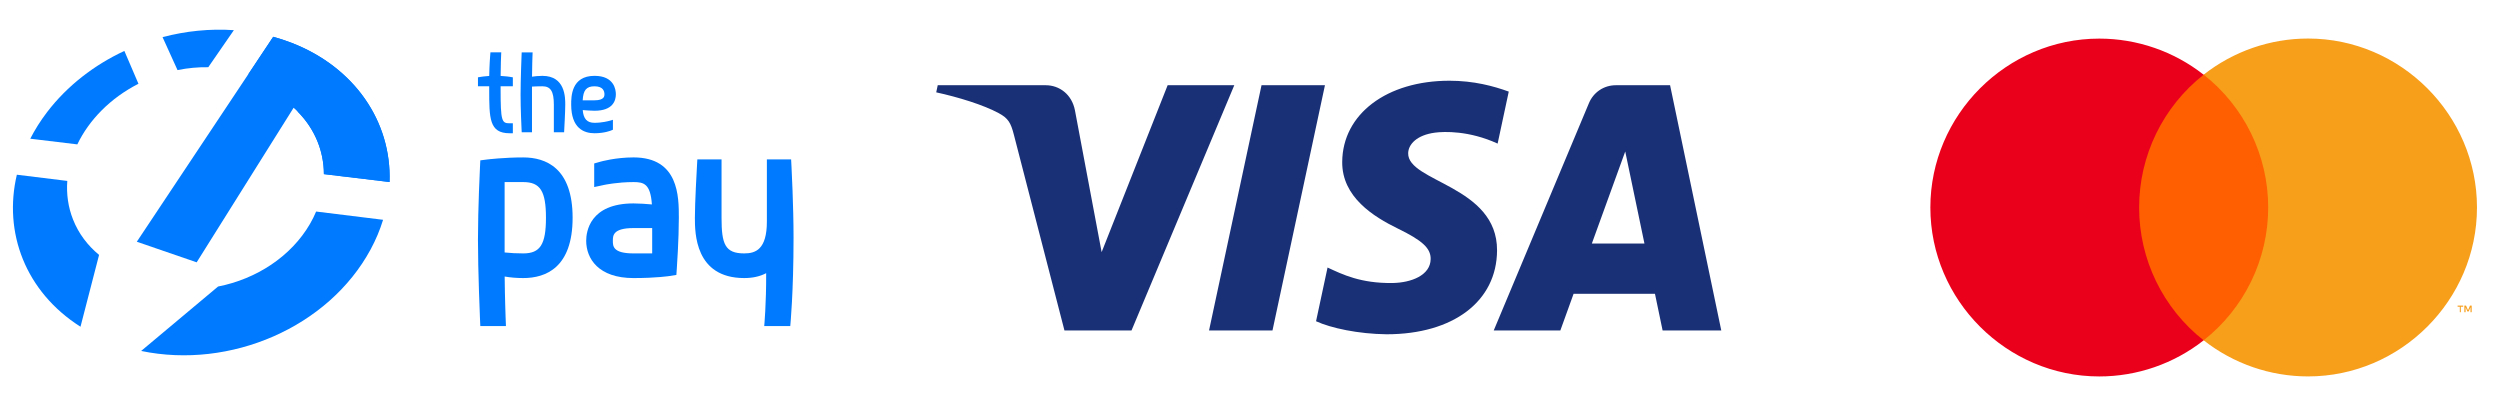 <?xml version="1.0" encoding="UTF-8" standalone="no"?><!DOCTYPE svg PUBLIC "-//W3C//DTD SVG 1.1//EN" "http://www.w3.org/Graphics/SVG/1.1/DTD/svg11.dtd"><svg width="100%" height="100%" viewBox="0 0 201 33" version="1.1" xmlns="http://www.w3.org/2000/svg" xmlns:xlink="http://www.w3.org/1999/xlink" xml:space="preserve" xmlns:serif="http://www.serif.com/" style="fill-rule:evenodd;clip-rule:evenodd;stroke-linejoin:round;stroke-miterlimit:2;"><rect id="Artboard1" x="0" y="0" width="201" height="33" style="fill:none;"/><clipPath id="_clip1"><rect id="Artboard11" serif:id="Artboard1" x="0" y="0" width="201" height="33"/></clipPath><g clip-path="url(#_clip1)"><g id="Logo-ThePay" serif:id="Logo ThePay"><path d="M40.971,10.713c-1.639,0 -1.639,-1.192 -1.639,-3.566l0,-0.209l-0.904,-0l-0,-0.721l0.219,-0.036c0.016,-0.003 0.331,-0.055 0.687,-0.075c0.012,-0.854 0.077,-1.647 0.078,-1.655l0.02,-0.241l0.869,0l-0.012,0.274c-0.001,0.008 -0.032,0.785 -0.038,1.62c0.413,0.019 0.746,0.074 0.763,0.077l0.219,0.036l0,0.721l-0.984,-0l0,0.209c0,2.595 0.092,2.766 0.722,2.766l0.262,0l0,0.8l-0.262,0Z" style="fill:#007aff;fill-rule:nonzero;"/><path d="M44.529,10.634l-0,-2.228c-0,-1.057 -0.258,-1.469 -0.918,-1.469c-0.327,0 -0.636,0.013 -0.839,0.024l0,3.673l-0.826,0l-0.013,-0.249c-0.001,-0.016 -0.079,-1.593 -0.079,-2.766c0,-1.171 0.078,-3.137 0.079,-3.156l0.01,-0.252l0.879,-0l-0.01,0.271c-0.001,0.011 -0.032,0.846 -0.038,1.683c0.215,-0.033 0.515,-0.066 0.837,-0.066c1.835,-0 1.835,1.737 1.835,2.307c0,0.551 -0.076,1.922 -0.079,1.98l-0.013,0.248l-0.825,0Z" style="fill:#007aff;fill-rule:nonzero;"/><path d="M47.799,10.713c-0.855,0 -1.876,-0.4 -1.876,-2.307c0,-0.631 0,-2.308 1.876,-2.308c1.593,0 1.716,1.135 1.716,1.482c0,0.494 -0.222,1.324 -1.716,1.324c-0.24,-0 -0.661,-0.031 -0.947,-0.054c0.058,0.714 0.35,1.024 0.947,1.024c0.62,-0 1.141,-0.146 1.147,-0.148l0.333,-0.094l0,0.797l-0.16,0.067c-0.022,0.009 -0.53,0.217 -1.32,0.217m-0,-2.648c0.799,-0 0.799,-0.352 0.799,-0.485c-0,-0.24 -0.104,-0.642 -0.799,-0.642c-0.643,-0 -0.909,0.301 -0.951,1.127l0.951,-0Z" style="fill:#007aff;fill-rule:nonzero;"/><path d="M38.617,26.216l-0.028,-0.641c-0.001,-0.038 -0.161,-3.742 -0.161,-6.3c-0,-2.559 0.16,-5.789 0.162,-5.821l0.027,-0.562l0.558,-0.07c0.054,-0.006 1.346,-0.165 2.897,-0.165c1.809,-0 3.966,0.841 3.966,4.85c-0,4.009 -2.157,4.849 -3.966,4.849c-0.53,0 -1.025,-0.041 -1.497,-0.124c0.017,1.728 0.076,3.27 0.076,3.288l0.027,0.696l-2.061,-0Zm1.954,-5.918c0.47,0.05 0.965,0.076 1.501,0.076c1.362,0 1.823,-0.724 1.823,-2.867c-0,-2.144 -0.461,-2.868 -1.823,-2.868l-1.501,-0l0,5.659Z" style="fill:#007aff;fill-rule:nonzero;"/><path d="M50.935,22.357c-2.805,-0 -3.805,-1.55 -3.805,-3.002c0,-0.704 0.275,-3 3.805,-3c0.468,-0 1.031,0.041 1.478,0.082c-0.115,-1.664 -0.654,-1.798 -1.478,-1.798c-1.281,0 -2.34,0.224 -2.351,0.227l-0.81,0.173l-0,-1.896l0.485,-0.139c0.05,-0.014 1.232,-0.348 2.676,-0.348c3.644,0 3.644,3.155 3.644,4.851c0,1.723 -0.155,3.971 -0.162,4.066l-0.036,0.53l-0.525,0.085c-0.043,0.006 -1.071,0.169 -2.921,0.169m0,-4.02c-1.661,0 -1.661,0.613 -1.661,1.018c-0,0.431 -0,1.019 1.661,1.019l1.501,0l-0,-2.037l-1.501,0Z" style="fill:#007aff;fill-rule:nonzero;"/><path d="M63.538,26.216l-2.094,-0c0,-0 0.168,-1.784 0.155,-4.253c-0.494,0.262 -1.083,0.393 -1.764,0.393c-3.966,0 -3.966,-3.65 -3.966,-4.849c-0,-1.211 0.155,-3.942 0.162,-4.058l0.035,-0.632l1.946,0l0,4.69c0,2.115 0.276,2.867 1.823,2.867c0.901,0 1.822,-0.305 1.822,-2.561l-0,-4.996l1.949,0l0.033,0.635c0.002,0.031 0.162,3.102 0.162,5.663c-0,4.418 -0.263,7.101 -0.263,7.101" style="fill:#007aff;fill-rule:nonzero;"/><path d="M23.42,3.434c-0.478,-0.185 -0.964,-0.341 -1.455,-0.476l-0.585,0.88l-0,-0l-1.416,2.129c1.687,0.594 3.109,1.642 4.028,3.07c1.316,1.352 2.045,3.102 2.049,4.962l5.279,0.636c0.174,-4.844 -2.807,-9.238 -7.9,-11.201" style="fill:#007aff;fill-rule:nonzero;"/><path d="M11.131,6.734l-1.132,-2.639c-2.403,1.12 -4.582,2.781 -6.223,4.932c-0.525,0.689 -0.97,1.4 -1.343,2.125l3.784,0.456c0.944,-1.965 2.656,-3.722 4.914,-4.874" style="fill:#007aff;fill-rule:nonzero;"/><path d="M16.745,5.404l2.057,-2.979c-1.916,-0.132 -3.864,0.068 -5.733,0.56l1.203,2.65c0.835,-0.17 1.665,-0.244 2.473,-0.231" style="fill:#007aff;fill-rule:nonzero;"/><path d="M5.874,17.653c-0.399,-1.005 -0.541,-2.057 -0.463,-3.107l-4.056,-0.499c-1.094,4.633 0.679,9.406 5.117,12.222l1.494,-5.776c-0.918,-0.754 -1.644,-1.709 -2.092,-2.84" style="fill:#007aff;fill-rule:nonzero;"/><path d="M24.927,17.995c-1.529,2.635 -4.323,4.44 -7.394,5.041l-6.185,5.181l0.002,0c7.172,1.492 15.056,-1.9 18.445,-8.158c0.428,-0.79 0.759,-1.589 1.005,-2.388l-5.383,-0.663c-0.14,0.332 -0.301,0.661 -0.49,0.987" style="fill:#007aff;fill-rule:nonzero;"/><path d="M23.42,3.434c-0.478,-0.185 -0.964,-0.341 -1.455,-0.476l-0.585,0.88l-0,-0l-10.38,15.598l4.812,1.655l7.795,-12.428c1.559,1.396 2.429,3.3 2.434,5.336l5.279,0.636c0.174,-4.844 -2.807,-9.238 -7.9,-11.201" style="fill:#007aff;fill-rule:nonzero;"/></g><path d="M106.526,6.852l-4.218,19.716l-5.101,-0l4.219,-19.716l5.1,-0Zm21.458,12.73l2.685,-7.403l1.545,7.403l-4.23,0Zm5.69,6.986l4.717,-0l-4.116,-19.716l-4.355,-0c-0.978,-0 -1.804,0.569 -2.171,1.446l-7.652,18.27l5.356,-0l1.063,-2.944l6.544,-0l0.614,2.944Zm-13.311,-6.437c0.022,-5.204 -7.197,-5.491 -7.146,-7.815c0.015,-0.708 0.689,-1.46 2.163,-1.652c0.732,-0.096 2.744,-0.169 5.029,0.882l0.895,-4.181c-1.227,-0.445 -2.807,-0.874 -4.771,-0.874c-5.041,0 -8.589,2.681 -8.619,6.518c-0.032,2.838 2.533,4.421 4.466,5.365c1.986,0.967 2.654,1.586 2.645,2.45c-0.013,1.324 -1.585,1.906 -3.051,1.93c-2.565,0.04 -4.053,-0.693 -5.239,-1.245l-0.925,4.32c1.192,0.547 3.391,1.022 5.673,1.047c5.357,-0 8.863,-2.647 8.88,-6.745Zm-21.126,-13.279l-8.263,19.716l-5.392,-0l-4.066,-15.735c-0.247,-0.969 -0.461,-1.324 -1.212,-1.732c-1.225,-0.665 -3.25,-1.289 -5.032,-1.676l0.122,-0.573l8.678,-0c1.106,-0 2.101,0.736 2.352,2.01l2.148,11.409l5.307,-13.419l5.358,-0Z" style="fill:#1a3076;fill-rule:nonzero;"/><g id="Logo-Mastercard-základní" serif:id="Logo Mastercard základní"><rect x="152.393" y="0.292" width="49.567" height="32.783" style="fill:#fff;fill-opacity:0;"/><rect x="170.64" y="6.004" width="13.075" height="21.356" style="fill:#ff5f00;"/><path d="M171.987,16.683c-0.003,-4.163 1.912,-8.105 5.187,-10.676c-2.392,-1.88 -5.349,-2.903 -8.392,-2.903c-7.45,0 -13.581,6.131 -13.581,13.581c0,7.451 6.131,13.581 13.581,13.581c3.043,0 6,-1.022 8.392,-2.903c-3.276,-2.571 -5.191,-6.514 -5.187,-10.68Z" style="fill:#eb001b;fill-rule:nonzero;"/><path d="M197.851,25.1l0,-0.438l0.189,0l-0,-0.09l-0.449,-0l0,0.09l0.177,0l0,0.438l0.083,-0Zm0.872,-0l-0,-0.528l-0.136,-0l-0.158,0.377l-0.159,-0.377l-0.136,-0l0,0.528l0.098,-0l0,-0.4l0.147,0.343l0.102,0l0.147,-0.343l0,0.4l0.095,-0Z" style="fill:#f79e1b;fill-rule:nonzero;"/><path d="M199.149,16.683c-0,7.451 -6.131,13.581 -13.581,13.581c-3.044,0 -6.001,-1.023 -8.394,-2.904c3.274,-2.573 5.189,-6.514 5.189,-10.678c0,-4.165 -1.915,-8.105 -5.189,-10.678c2.393,-1.882 5.35,-2.905 8.394,-2.905c7.45,0 13.581,6.13 13.581,13.581l0,0.003Z" style="fill:#f79e1b;fill-rule:nonzero;"/></g></g></svg>